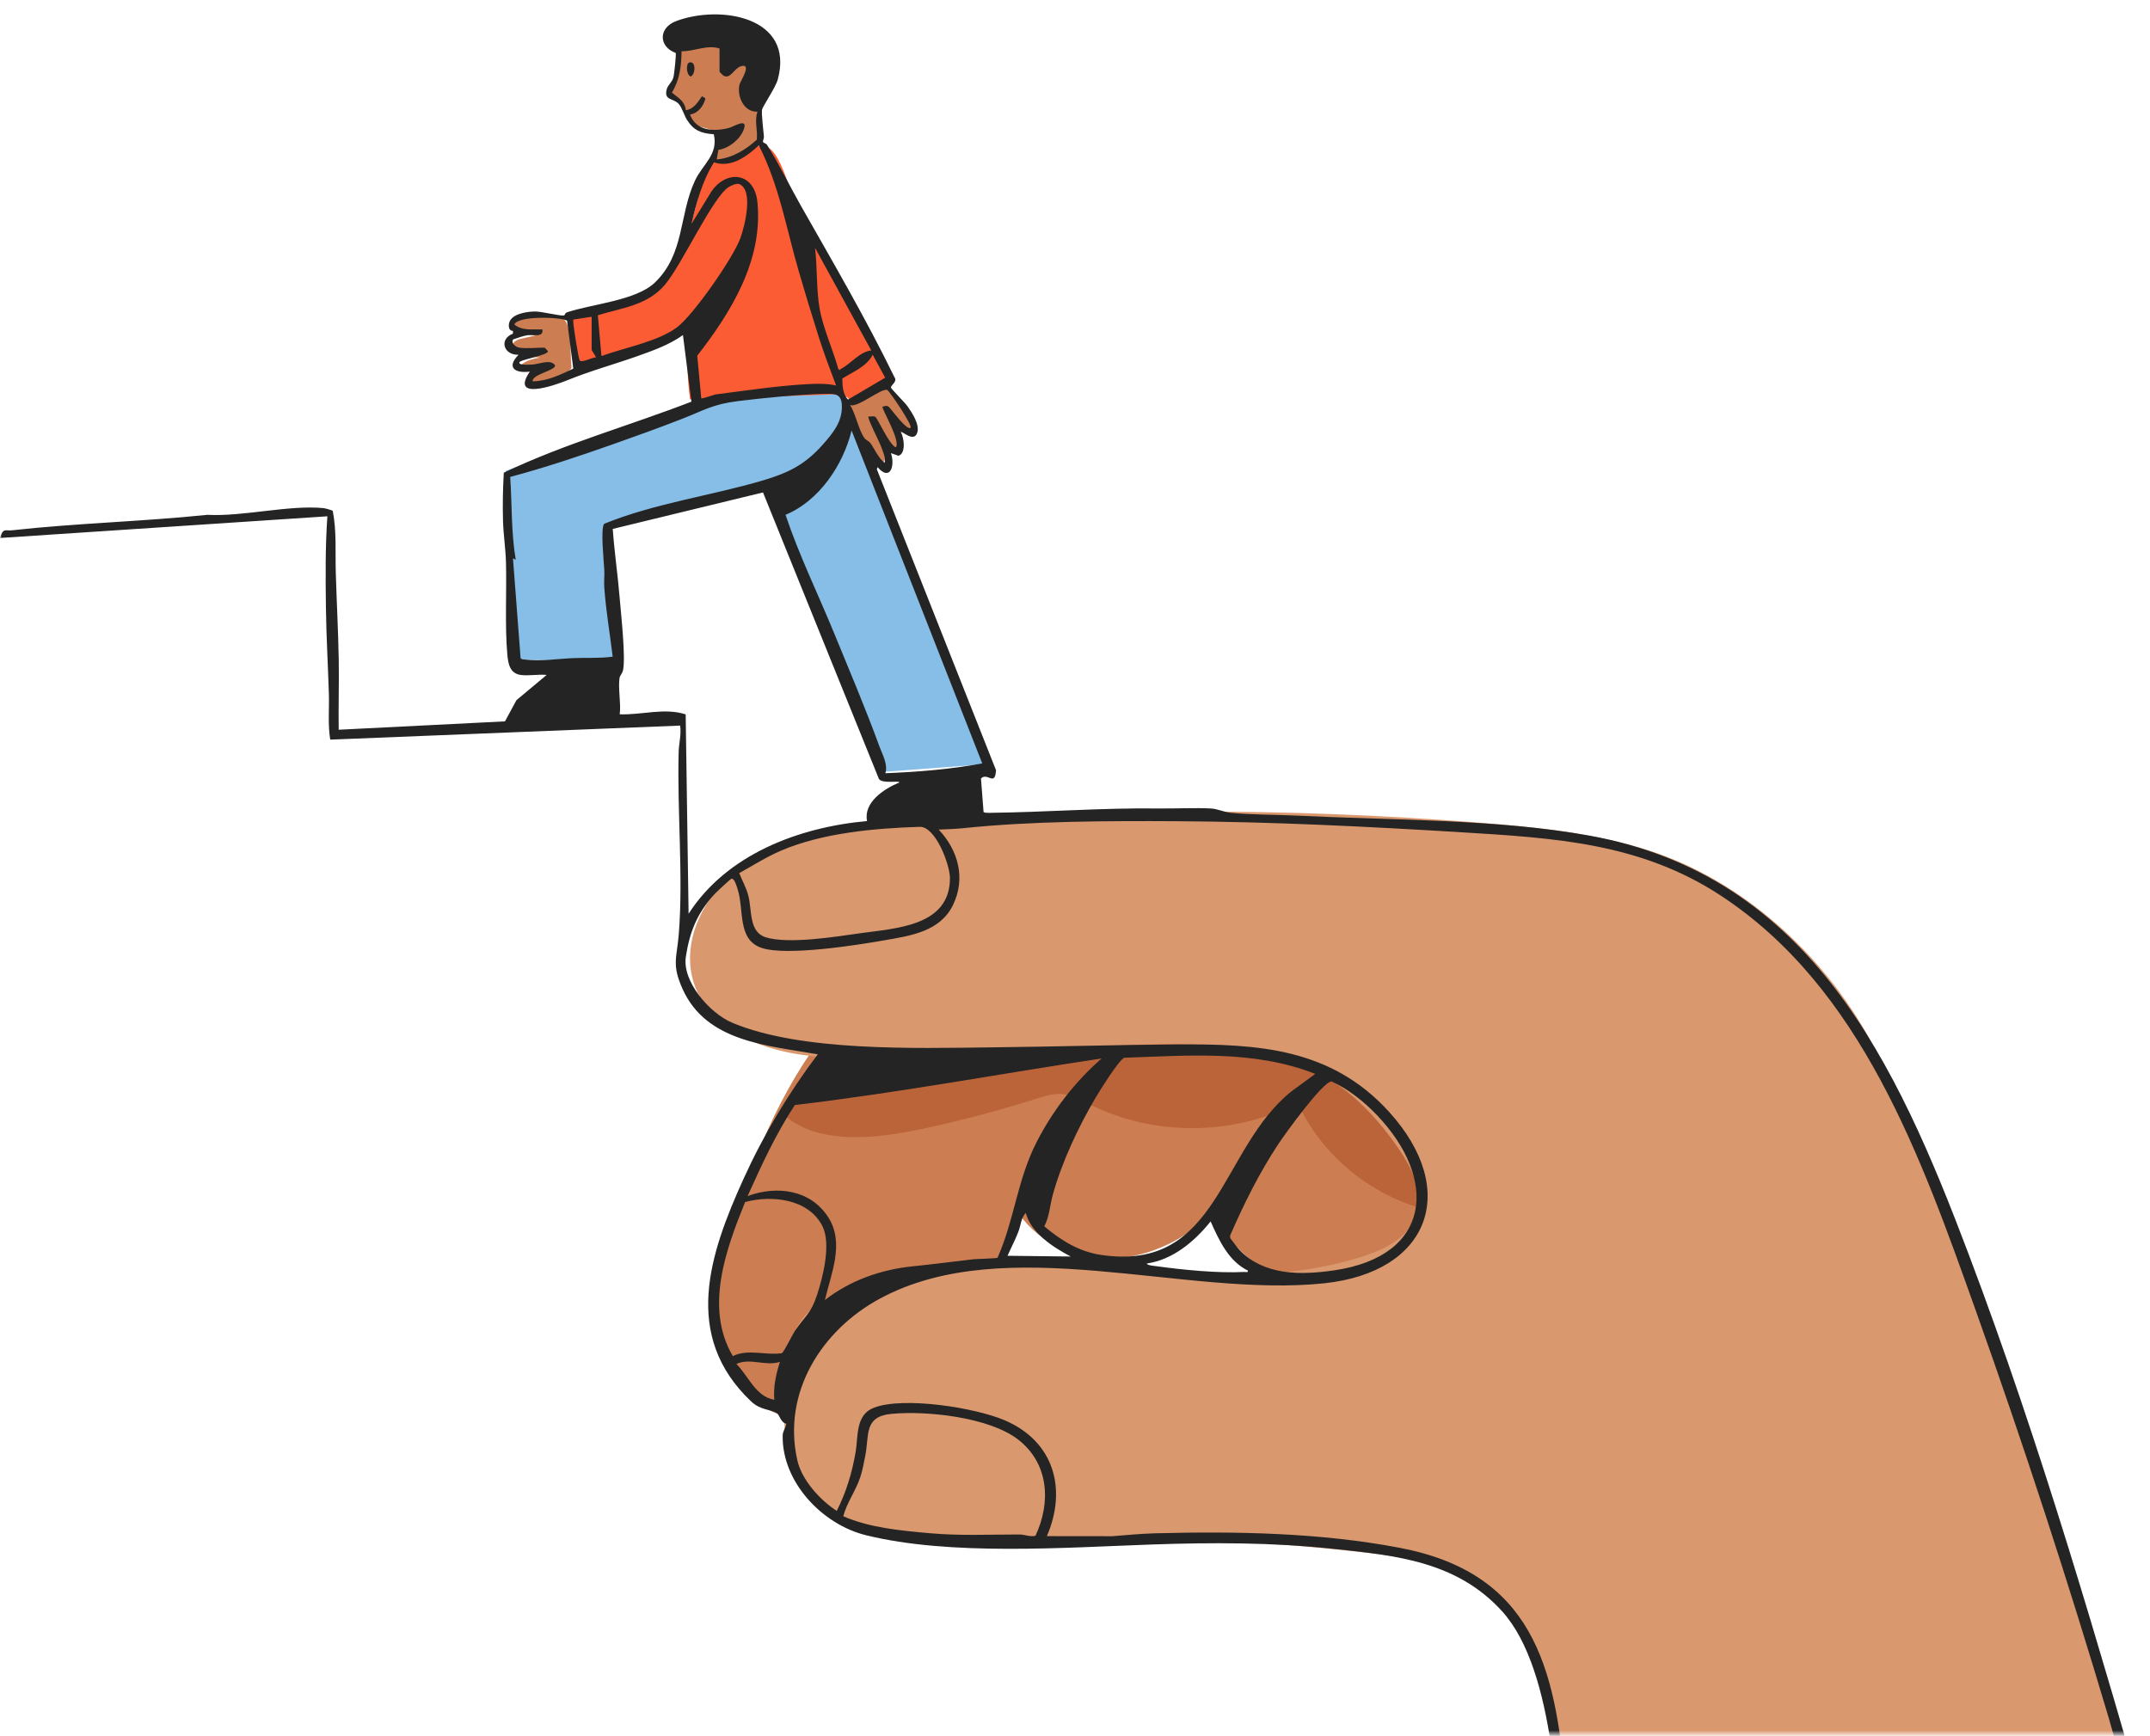 <?xml version="1.0" encoding="UTF-8"?>
<svg xmlns="http://www.w3.org/2000/svg" width="582" height="470" viewBox="0 0 582 470" fill="none">
  <mask id="mask0_682_164" style="mask-type:alpha" maskUnits="userSpaceOnUse" x="0" y="0" width="582" height="470">
    <rect y="0.658" width="582" height="468.822" fill="#D9D9D9"></rect>
  </mask>
  <g mask="url(#mask0_682_164)">
    <path d="M136.875 127.487L190.274 107.814L226.81 104.691L268.03 206.805L238.988 208.991L208.386 129.986L164.667 141.852L166.541 178.7H139.685L136.875 127.487Z" fill="#87BEE7"></path>
    <path d="M193.497 43.129C192.89 43.178 192.241 43.22 191.759 43.597C191.229 44.008 191.048 44.72 190.894 45.369C189.694 50.587 188.48 55.806 186.952 60.941C185.731 65.05 184.273 69.167 181.713 72.606C175.461 81.007 164.117 83.637 153.68 84.495C154.301 89.051 154.922 93.614 155.536 98.17C166.524 98.902 177.736 95.539 186.506 88.883C185.85 95.274 185.941 101.742 186.778 108.112C199.762 107.672 212.746 107.233 225.73 106.786C227.551 106.723 229.978 107.149 230.167 108.963C234.053 107.03 237.939 105.091 241.832 103.158C235.309 92.846 229.204 82.262 223.553 71.448C220.699 65.992 217.957 60.474 215.334 54.906C213.66 51.355 211.469 42.083 208.064 40.011C204.659 37.938 197.222 42.822 193.483 43.129H193.497Z" fill="#FC5C34"></path>
    <path d="M246.428 114.092C246.979 115.04 247.545 116.094 247.363 117.175C245.214 116.889 243.233 115.55 242.158 113.666C242.724 116.024 243.282 118.389 243.847 120.747C243.972 121.278 244.007 122.003 243.498 122.199C243.268 122.289 243.01 122.213 242.772 122.129C241.063 121.515 239.619 120.203 238.851 118.564C239.347 119.889 239.64 121.285 239.724 122.694C239.779 123.671 239.654 124.815 238.831 125.352C238.091 125.827 237.065 125.582 236.396 125.01C235.726 124.438 235.335 123.622 234.958 122.827C233.054 118.766 231.149 114.705 229.237 110.645C229.042 110.226 238.419 104.561 239.57 104.694C242.186 104.987 245.131 111.866 246.428 114.092Z" fill="#CC7E52"></path>
    <path d="M141.825 85.158C140.911 85.332 139.976 85.618 139.278 86.232C138.58 86.846 138.155 87.858 138.455 88.744C138.915 90.097 140.632 90.446 142.055 90.579C142.997 90.663 143.939 90.753 144.881 90.837C143.778 91.088 142.683 91.339 141.581 91.591C140.806 91.765 140.004 91.953 139.383 92.449C138.762 92.944 138.371 93.823 138.699 94.549C138.936 95.065 139.467 95.379 139.99 95.609C141.922 96.467 144.078 96.649 146.185 96.823C143.869 97.214 141.197 97.863 140.22 100.005C142.481 100.116 144.741 100.228 147.002 100.339C145.111 100.995 143.492 102.384 142.55 104.149C144.574 104.798 146.806 104.512 148.781 103.716C150.755 102.921 152.485 101.651 154.118 100.291C154.313 100.13 154.509 99.963 154.606 99.733C154.725 99.467 154.69 99.16 154.655 98.874C154.313 95.986 154.809 88.681 152.757 86.546C150.441 84.132 144.706 85.165 141.825 85.165V85.158Z" fill="#CC7E52"></path>
    <path d="M181.502 24.257C181.362 24.564 181.216 24.892 181.279 25.22C181.383 25.764 181.983 26.029 182.458 26.322C184.725 27.731 184.823 31.122 186.797 32.922C188.325 34.317 190.586 34.429 192.511 35.183C192.825 35.308 193.139 35.455 193.342 35.72C193.593 36.055 193.621 36.501 193.635 36.927C193.704 38.957 193.774 40.994 193.844 43.025C197.193 43.555 200.43 41.783 203.36 40.073C204.225 39.571 205.125 39.034 205.677 38.197C206.514 36.92 206.36 35.266 206.263 33.745C206.039 30.473 206.193 27.173 206.716 23.929C207.1 21.557 207.679 19.108 207.058 16.778C206.367 14.196 204.281 12.194 201.979 10.826C197.625 8.238 191.967 7.61 187.244 9.543C186.281 9.933 184.662 10.554 184.021 11.405C183.204 12.487 183.602 13.645 183.581 15.054C183.525 18.215 182.821 21.368 181.509 24.243L181.502 24.257Z" fill="#CC7E52"></path>
    <path d="M196.802 337.566C193.963 348.178 191.542 359.871 196.223 369.813C201.686 381.423 216.079 387.095 228.721 384.883C241.363 382.671 252.108 373.929 259.517 363.45C266.926 352.971 271.468 340.782 275.927 328.754C281.564 336.882 291.848 341.152 301.734 340.678C311.62 340.203 320.983 335.389 328.134 328.559C337.183 345.806 359.384 354.876 377.921 348.904C381.591 347.717 385.191 345.959 387.793 343.113C390.186 340.496 391.596 337.12 392.558 333.708C396.731 318.952 392.872 302.187 382.686 290.738C370.56 277.105 351.66 271.956 333.681 268.837C313.888 265.398 293.815 263.605 273.722 263.486C255.045 263.367 233.117 266.13 221.354 282.323C209.451 298.705 202 318.164 196.802 337.566Z" fill="#CC7E52"></path>
    <path d="M252.003 305.152C261.596 303.017 271.099 300.463 280.469 297.505C282.764 296.779 285.122 296.019 287.522 296.221C290.201 296.445 292.615 297.833 295.022 299.033C312.43 307.747 334.009 307.58 351.284 298.6C358.763 315.052 375.368 326.989 393.347 328.838C394.024 305.926 379.854 283.265 358.965 273.84C348.465 269.102 336.828 267.567 325.351 266.646C304.518 264.965 283.539 265.111 262.734 267.065C236.863 269.5 221.821 277.949 212.193 301.838C222.366 310.894 239.912 307.838 252.017 305.145L252.003 305.152Z" fill="#BC6439"></path>
    <path d="M485.498 254.346C474.287 243.469 460.828 234.881 446.233 230.234C431.588 225.574 416.17 223.976 400.848 222.769C348.334 218.618 295.484 218.709 242.983 223.027C230.334 224.067 217.35 225.455 206.083 231.309C185.536 241.969 177.596 268.684 201.45 280.914C209.139 284.856 217.937 286.014 226.56 286.517C260.712 288.498 294.884 281.089 329.036 283.084C351.264 284.382 366.299 292.852 378.892 311.431C382.29 316.44 385.241 322.531 383.588 328.35C381.383 336.08 372.446 339.373 364.674 341.431C338.964 348.248 316.087 343.817 289.819 342.576C271.072 341.69 252.193 343.58 233.99 348.178C227.139 349.908 219.771 352.476 216.164 358.553C214.085 362.048 213.576 366.22 213.115 370.26C211.692 382.762 211.008 397.246 220.12 405.932C224.676 410.272 230.934 412.295 237.067 413.698C259.965 418.951 282.221 415.909 305.133 416.314C329.357 416.739 353.811 418.226 377.832 421.393C385.339 422.384 393.034 423.66 399.523 427.567C412.039 435.116 417.181 450.528 419.888 464.894C423.153 482.21 424.305 499.931 423.307 517.527C422.972 523.429 423.223 528.732 429.453 529.729C435.279 530.664 443.484 529.081 449.603 529.088C465.196 529.102 480.796 528.906 496.382 528.495C511.976 528.083 527.555 527.469 543.134 526.632C547.104 526.422 588.219 522.543 588.519 523.604C569.5 456.493 548.095 390.06 524.353 324.471C519.204 310.231 513.915 295.984 506.806 282.617C501.35 272.354 494.073 262.677 485.485 254.346H485.498Z" fill="#DA986E"></path>
    <path d="M140.939 182.744C138.044 182.318 137.555 179.772 137.332 177.225C136.635 169.418 137.186 160.111 136.962 152.115C136.865 148.613 136.272 144.615 136.167 141.12C136.041 136.766 136.125 132.336 136.376 127.989C152.681 120.168 170.305 115.278 187.161 108.754L184.872 90.719C181.265 93.322 176.71 94.947 172.523 96.433C165.937 98.763 160.126 100.298 153.56 102.956C150.002 104.401 138.051 108.552 143.416 100.612C139.314 101.143 137.025 99.461 140.374 96.049C136.321 96.21 134.988 91.828 138.853 90.335V89.589C137.702 89.61 137.583 88.242 137.869 87.287C138.574 84.935 142.669 84.37 144.756 84.335C146.646 84.307 151.565 85.598 152.674 85.41C152.932 85.368 152.891 84.775 153.456 84.579C160.202 82.284 172.175 81.419 177.296 76.479C185.382 68.679 183.756 58.277 188.131 48.9C190.231 44.407 194.48 41.937 193.231 36.355C189.784 36.097 187.789 35.358 185.947 32.421C185.179 31.2 184.649 29.183 183.742 28.158C182.277 26.497 179.654 27.3 180.484 24.16C180.791 23.009 181.893 22.297 182.277 21.006C182.5 20.26 183.093 14.63 182.912 14.337C178.244 12.627 178.223 7.541 182.982 5.734C194.842 1.22 215.166 4.478 210.547 21.509C209.94 23.748 206.431 28.793 206.277 29.741C206.089 30.921 206.675 35.414 206.794 36.983C206.829 37.479 206.48 38.037 206.529 38.372C206.577 38.707 207.352 38.776 207.638 39.237C211.05 44.644 213.645 50.142 216.75 55.619C225.471 70.989 234.38 86.219 242.131 102.14C243.024 103.375 241.064 104.289 241.183 104.945C241.238 105.28 244.964 109.019 245.662 110.003C246.89 111.754 248.976 114.887 248.313 117.085C247.434 119.98 244.252 116.624 243.827 116.98C244.762 118.487 245.299 122.861 243.178 123.399L241.169 122.68C242.355 126.099 240.966 130.445 237.555 126.482L237.359 127.055L269.62 208.53C269.341 213.107 267.304 208.984 265.546 210.777L266.25 219.874C266.676 220.091 267.143 220.077 267.604 220.077C282.806 219.93 298.239 218.695 313.651 218.891C318.074 218.947 323.558 218.674 327.723 218.891C329.621 218.988 331.323 219.867 333.033 220.049C338.398 220.614 345.298 220.544 350.9 220.823C376.519 222.086 405.25 221.709 430.297 226.251C490.193 237.114 513.433 288.024 532.836 339.374C552.831 392.279 568.041 445.338 583.718 499.583C584.618 502.695 586.676 505.779 585.999 509.093C583.348 506.937 581.98 503.706 580.857 500.546C576.894 489.425 574.201 476.469 570.783 464.978C559.766 427.952 547.822 391.233 534.845 354.862C520.117 313.58 503.972 267.352 465.572 242.326C443.958 228.24 420.899 226.886 395.817 225.351C370.073 223.781 344.314 222.491 318.563 222.344C299.865 222.24 279.318 222.302 260.76 224.228C258.59 224.451 256.287 224.521 254.104 224.612C259.406 230.242 261.471 237.819 257.976 245.026C254.487 252.226 246.485 253.356 239.396 254.591C231.778 255.924 213.003 258.882 206.249 256.67C199.496 254.459 201.505 246.484 199.684 240.798C199.468 240.121 198.84 237.735 198.003 237.924C197.689 237.993 193.761 241.691 193.231 242.284C188.619 247.461 186.686 252.359 185.654 259.049C184.621 265.74 192.107 274.336 198.191 276.896C216.924 284.787 248.02 283.796 268.385 283.573C285.025 283.392 301.923 282.903 318.563 282.778C340.582 282.617 360.354 283.768 376.024 301.043C395.273 322.267 386.978 344.418 358.512 347.446C320.872 351.451 272.425 333.178 238.245 351.569C222.387 360.102 211.684 377.049 215.843 395.398C217.057 400.749 222.017 406.184 226.51 409.073C229.085 403.972 230.613 398.858 231.603 393.235C232.364 388.944 231.492 383.063 236.606 381.123C244.685 378.067 263.92 381.109 271.964 384.542C285.227 390.2 288.932 403.017 283.385 415.91L301.086 415.931C304.951 415.617 308.984 415.24 312.849 415.135C334.672 414.577 357.424 414.968 378.933 419.077C414.641 425.894 421.067 450.92 423.746 483.425C424.429 491.72 425.029 501.809 424.527 510.062C424.485 510.76 424.074 514.255 423.557 514.423C422.629 514.59 423.02 513.683 422.992 513.09C421.967 491.971 421.255 452.42 406.624 436.268C394.401 422.775 377.998 421.136 360.794 419.335C344.279 417.605 328.254 417.598 311.711 418.177C288.13 419.001 257.229 421.303 234.38 415.652C222.61 412.742 211.684 401.321 211.866 388.707C211.887 387.472 212.675 386.593 212.85 385.47C211.398 385.254 210.938 382.993 210.345 382.63C208.475 381.486 205.915 381.891 203.298 379.407C184.565 361.63 192.038 339.506 201.275 319.162C206.689 307.239 213.491 295.866 221.382 285.457C207.75 283.05 191.27 282.136 184.803 267.833C181.768 261.122 183.219 259.426 183.742 252.952C184.998 237.296 183.268 219.477 183.714 203.479C183.777 201.281 184.468 198.804 184.112 196.453L89.394 200.256C88.711 196.167 89.157 192.016 89.025 187.886C88.787 180.232 88.334 172.369 88.229 164.716C88.118 156.434 88.041 148.006 88.62 139.787L0 145.655C0.837 142.843 1.493 143.771 3.209 143.583C20.784 141.636 38.526 141.218 56.115 139.39C65.854 139.906 78.134 136.669 87.573 137.569C87.964 137.604 89.945 138.141 90.078 138.322C91.159 143.89 90.727 149.555 90.901 155.185C91.132 162.971 91.564 170.953 91.697 178.732C91.801 185.011 91.585 191.304 91.683 197.576L136.697 195.309L139.795 189.581L147.979 182.737C145.788 182.506 143.053 183.051 140.939 182.737V182.744ZM194.766 13.116C191.312 12.055 187.977 13.939 184.496 13.876C184.447 17.846 183.993 21.641 181.886 25.046C183.533 26.511 185.396 27.293 185.647 29.853C187.817 29.518 188.905 27.662 190.021 26.051L190.97 26.637C190.44 28.709 189.024 30.655 186.791 31.004C188.403 35.525 193.391 35.7 197.431 34.604C198.659 34.27 202.587 31.737 201.331 35.079C200.326 37.765 197.284 40.165 194.466 40.577L194.019 43.165C198.163 42.83 201.847 40.556 204.854 37.835C205.175 35.323 204.149 32.853 205.049 30.237C201.359 30.432 199.447 26.044 200.18 22.897C200.382 22.039 203.752 16.96 200.556 17.937C198.708 18.502 197.794 21.425 195.924 20.539C195.742 20.455 194.773 19.479 194.773 19.395V13.123L194.766 13.116ZM226.336 104.394C224.717 100.096 223.071 95.756 221.675 91.375C219.805 85.507 217.985 79.5 216.261 73.591C212.905 62.079 210.931 50.177 205.412 39.363C202.182 42.335 197.926 45.537 193.28 43.953C190.098 49.011 188.521 54.858 187.161 60.656L192.017 52.772C195.784 45.928 204.17 46.074 205.036 54.761C206.584 70.437 197.94 84.51 188.745 96.301L189.826 107.812C190.07 108.071 193.168 106.857 193.914 106.759C201.819 105.775 210.519 104.436 218.55 104.01C221.012 103.877 224.006 103.801 226.343 104.387L226.336 104.394ZM162.812 96.405C168.986 94.11 178.063 92.554 183.317 88.577C187.754 85.214 198.428 69.879 200.382 64.563C201.533 61.437 204.135 51.488 200.075 49.807C199.245 49.626 198.108 50.17 197.403 50.56C193.077 52.967 184.545 71.826 179.912 77.191C175.154 82.717 168.449 83.31 161.835 85.354L162.812 96.405ZM235.845 94.884L220.636 67.123C221.264 72.433 220.957 78.349 221.871 83.568C222.785 88.787 225.457 94.577 226.908 99.831C227.375 100.473 227.306 100.033 227.675 99.845C230.327 98.498 232.671 95.247 235.845 94.884ZM160.146 85.759L155.2 86.519L155.186 87.091C155.165 88.117 156.567 97.005 156.909 97.556C157.419 98.387 160.335 96.705 161.291 96.782C161.43 96.601 160.153 94.94 160.153 94.696V85.759H160.146ZM140.556 94.124C142.265 94.424 145.474 94.124 147.4 94.124C147.518 94.124 148.104 94.898 148.342 95.073C148.356 96.147 141.874 97.166 140.744 97.933C139.739 98.98 143.556 98.728 143.995 98.708C146.088 98.603 148.949 97.138 150.246 98.889C150.546 100.312 144.023 101.282 144.17 103.25C148.146 103.194 151.691 101.47 155.186 99.803L153.512 86.875C152.835 85.94 140.388 85.263 139.23 87.852C141.295 89.617 144.288 89.121 146.828 89.184C147.128 91.493 144.47 90.496 142.879 90.747C141.518 90.956 140.2 91.473 138.902 91.898C138.232 92.959 139.662 93.977 140.562 94.131L140.556 94.124ZM236.229 96.028C234.75 99.161 230.864 100.71 228.017 102.489C228.045 104.443 228.115 106.703 229.559 108.182L239.613 102.266L236.222 96.028H236.229ZM246.499 115.801C247.05 115.222 241.245 106.501 240.164 105.566C238.531 105.077 232.385 110.317 230.145 109.724C231.631 112.04 232.489 116.61 234.003 118.606C234.471 119.226 235.224 119.415 235.643 120.008C236.906 121.794 237.687 123.915 239.466 125.31C239.829 123.999 238.985 122.22 238.524 120.929C238.099 119.743 234.701 113.143 235.092 112.766C235.643 112.822 236.459 112.585 236.913 112.843C237.596 113.226 240.68 120.427 242.508 121.124C243.869 119.261 238.545 110.568 238.894 110.101C239.536 109.996 239.906 109.682 240.548 110.122C241.099 110.505 245.536 116.806 246.499 115.801ZM165.854 177.797C165.1 171.539 164.012 165.267 163.572 158.967C163.467 157.453 163.656 155.911 163.586 154.39C163.481 152.178 162.512 143.15 163.537 141.818C177.296 136.236 192.428 134.241 206.556 130.062C213.457 128.017 217.943 125.778 222.729 120.371C225.478 117.259 227.996 114.231 227.892 109.905C227.815 106.543 226.001 106.577 223.099 106.64C216.136 106.794 206.877 107.736 199.908 108.58C192.938 109.424 190.545 111.105 184.593 113.422C178.349 115.857 172 118.145 165.679 120.371C156.609 123.566 147.386 126.657 138.114 129.127C138.623 136.613 138.344 144.169 139.614 151.55L138.86 151.166L140.925 178.195C141.197 178.585 141.665 178.523 142.069 178.572C146.36 179.095 151.146 178.348 155.402 178.174C158.898 178.034 162.379 178.279 165.861 177.79L165.854 177.797ZM265.895 206.695L230.522 116.561C228.234 125.924 221.717 135.636 212.64 139.383C216.296 150.294 221.382 160.683 225.757 171.337C230.131 181.99 234.268 191.723 238.036 202.035C238.873 204.33 240.436 207.016 239.655 209.353C248.452 208.998 257.25 208.307 265.902 206.688L265.895 206.695ZM167.758 183.316C167.221 186.093 168.156 190.425 167.758 193.397C173.696 193.621 179.856 191.555 185.612 193.418L186.4 247.405C196.712 231.323 216.268 223.949 234.708 222.302C233.696 217.216 239.355 213.546 243.457 211.844C243.436 211.265 238.783 212.291 237.917 210.888L206.543 133.327L165.868 143.206C166.314 149.485 167.249 155.757 167.758 162.029C168.107 166.334 169.426 178.097 168.637 181.544C168.477 182.234 167.821 183.009 167.765 183.33L167.758 183.316ZM200.11 236.396C200.912 238.433 201.987 240.31 202.559 242.459C203.605 246.359 202.649 252.296 207.233 253.754C213.373 255.708 226.238 253.608 232.936 252.666C242.613 251.305 257.208 250.754 257.146 237.7C257.125 234.128 253.28 223.733 248.955 223.865C236.766 224.249 222.624 225.498 211.37 230.333C207.456 232.014 203.822 234.344 200.117 236.396H200.11ZM356.049 290.759C339.451 284.229 321.765 285.806 304.323 286.385C302.823 287.068 297.688 295.322 296.551 297.248C291.869 305.173 287.362 314.794 284.941 323.676C284.188 326.446 284.062 329.474 282.681 332.027C287.237 335.858 292.086 338.885 298.079 339.772C330.026 344.495 330.095 311.146 349.568 295.503L356.035 290.759H356.049ZM298.232 286.573C270.548 290.738 242.99 295.922 215.173 299.18C210.066 306.932 206.173 315.401 202.37 323.836C210.296 320.92 219.401 322.078 224.208 329.578C228.659 336.527 225.024 344.718 223.294 351.981C230.152 346.665 238.441 343.727 247.071 342.855C252.583 342.304 257.906 341.592 263.425 340.951C264.332 340.846 269.788 340.741 270.039 340.525C274.595 330.213 275.376 319.518 280.532 309.373C284.92 300.743 290.962 292.922 298.225 286.566L298.232 286.573ZM335.642 338.544C342.354 345.402 352.198 345.248 361.135 343.951C387.64 340.092 389.322 319.169 372.605 301.783C369.201 298.245 364.917 294.799 360.431 292.796C357.975 292.943 347.789 307.106 346.003 309.813C340.854 317.613 336.73 325.943 332.998 334.504L333.026 335.244C333.856 336.248 334.756 337.651 335.642 338.558V338.544ZM201.701 325.455C196.489 338.32 190.684 354.13 198.373 367.163C202.489 365.139 207.191 367.03 211.629 366.381C212.159 366.2 214.475 361.393 215.145 360.388C217.796 356.46 219.443 355.811 221.117 350.767C222.792 345.723 225.045 336.73 222.61 331.944C218.864 324.59 208.922 323.495 201.701 325.455ZM289.86 340.204C285.13 337.727 279.088 333.862 277.685 328.406C276.444 329.537 276.325 331.79 275.69 333.444C274.825 335.697 273.709 337.804 272.739 340.002L289.86 340.204ZM337.791 344.006C332.579 341.467 329.949 335.753 327.716 330.695C323.377 336.109 317.516 341.076 310.407 342.102C310.63 342.625 312.346 342.73 312.925 342.813C320.265 343.811 329.502 344.76 336.849 344.383C337.275 344.362 337.896 344.634 337.791 344.006ZM211.119 368.725C207.338 370.002 203.047 367.56 199.335 369.291C202.622 372.563 204.568 378.172 209.605 378.988C209.312 375.444 210.059 372.06 211.126 368.718L211.119 368.725ZM280.295 415.819C284.572 406.714 283.909 396.124 275.537 389.705C267.729 383.719 250.957 381.905 241.371 382.798C233.759 383.509 235.364 388.47 234.206 394.268C233.843 396.089 233.473 398.063 232.915 399.821C231.715 403.561 229.245 406.798 228.268 410.524C235.378 413.649 243.897 414.424 251.641 415.114C259.985 415.861 267.736 415.449 275.983 415.463C277.434 415.463 278.823 416.182 280.295 415.812V415.819Z" fill="#242424"></path>
    <path d="M186.588 16.926C188.416 16.354 188.346 20.142 186.965 20.721C185.786 20.268 185.598 17.24 186.588 16.926Z" fill="#242424"></path>
  </g>
</svg>
